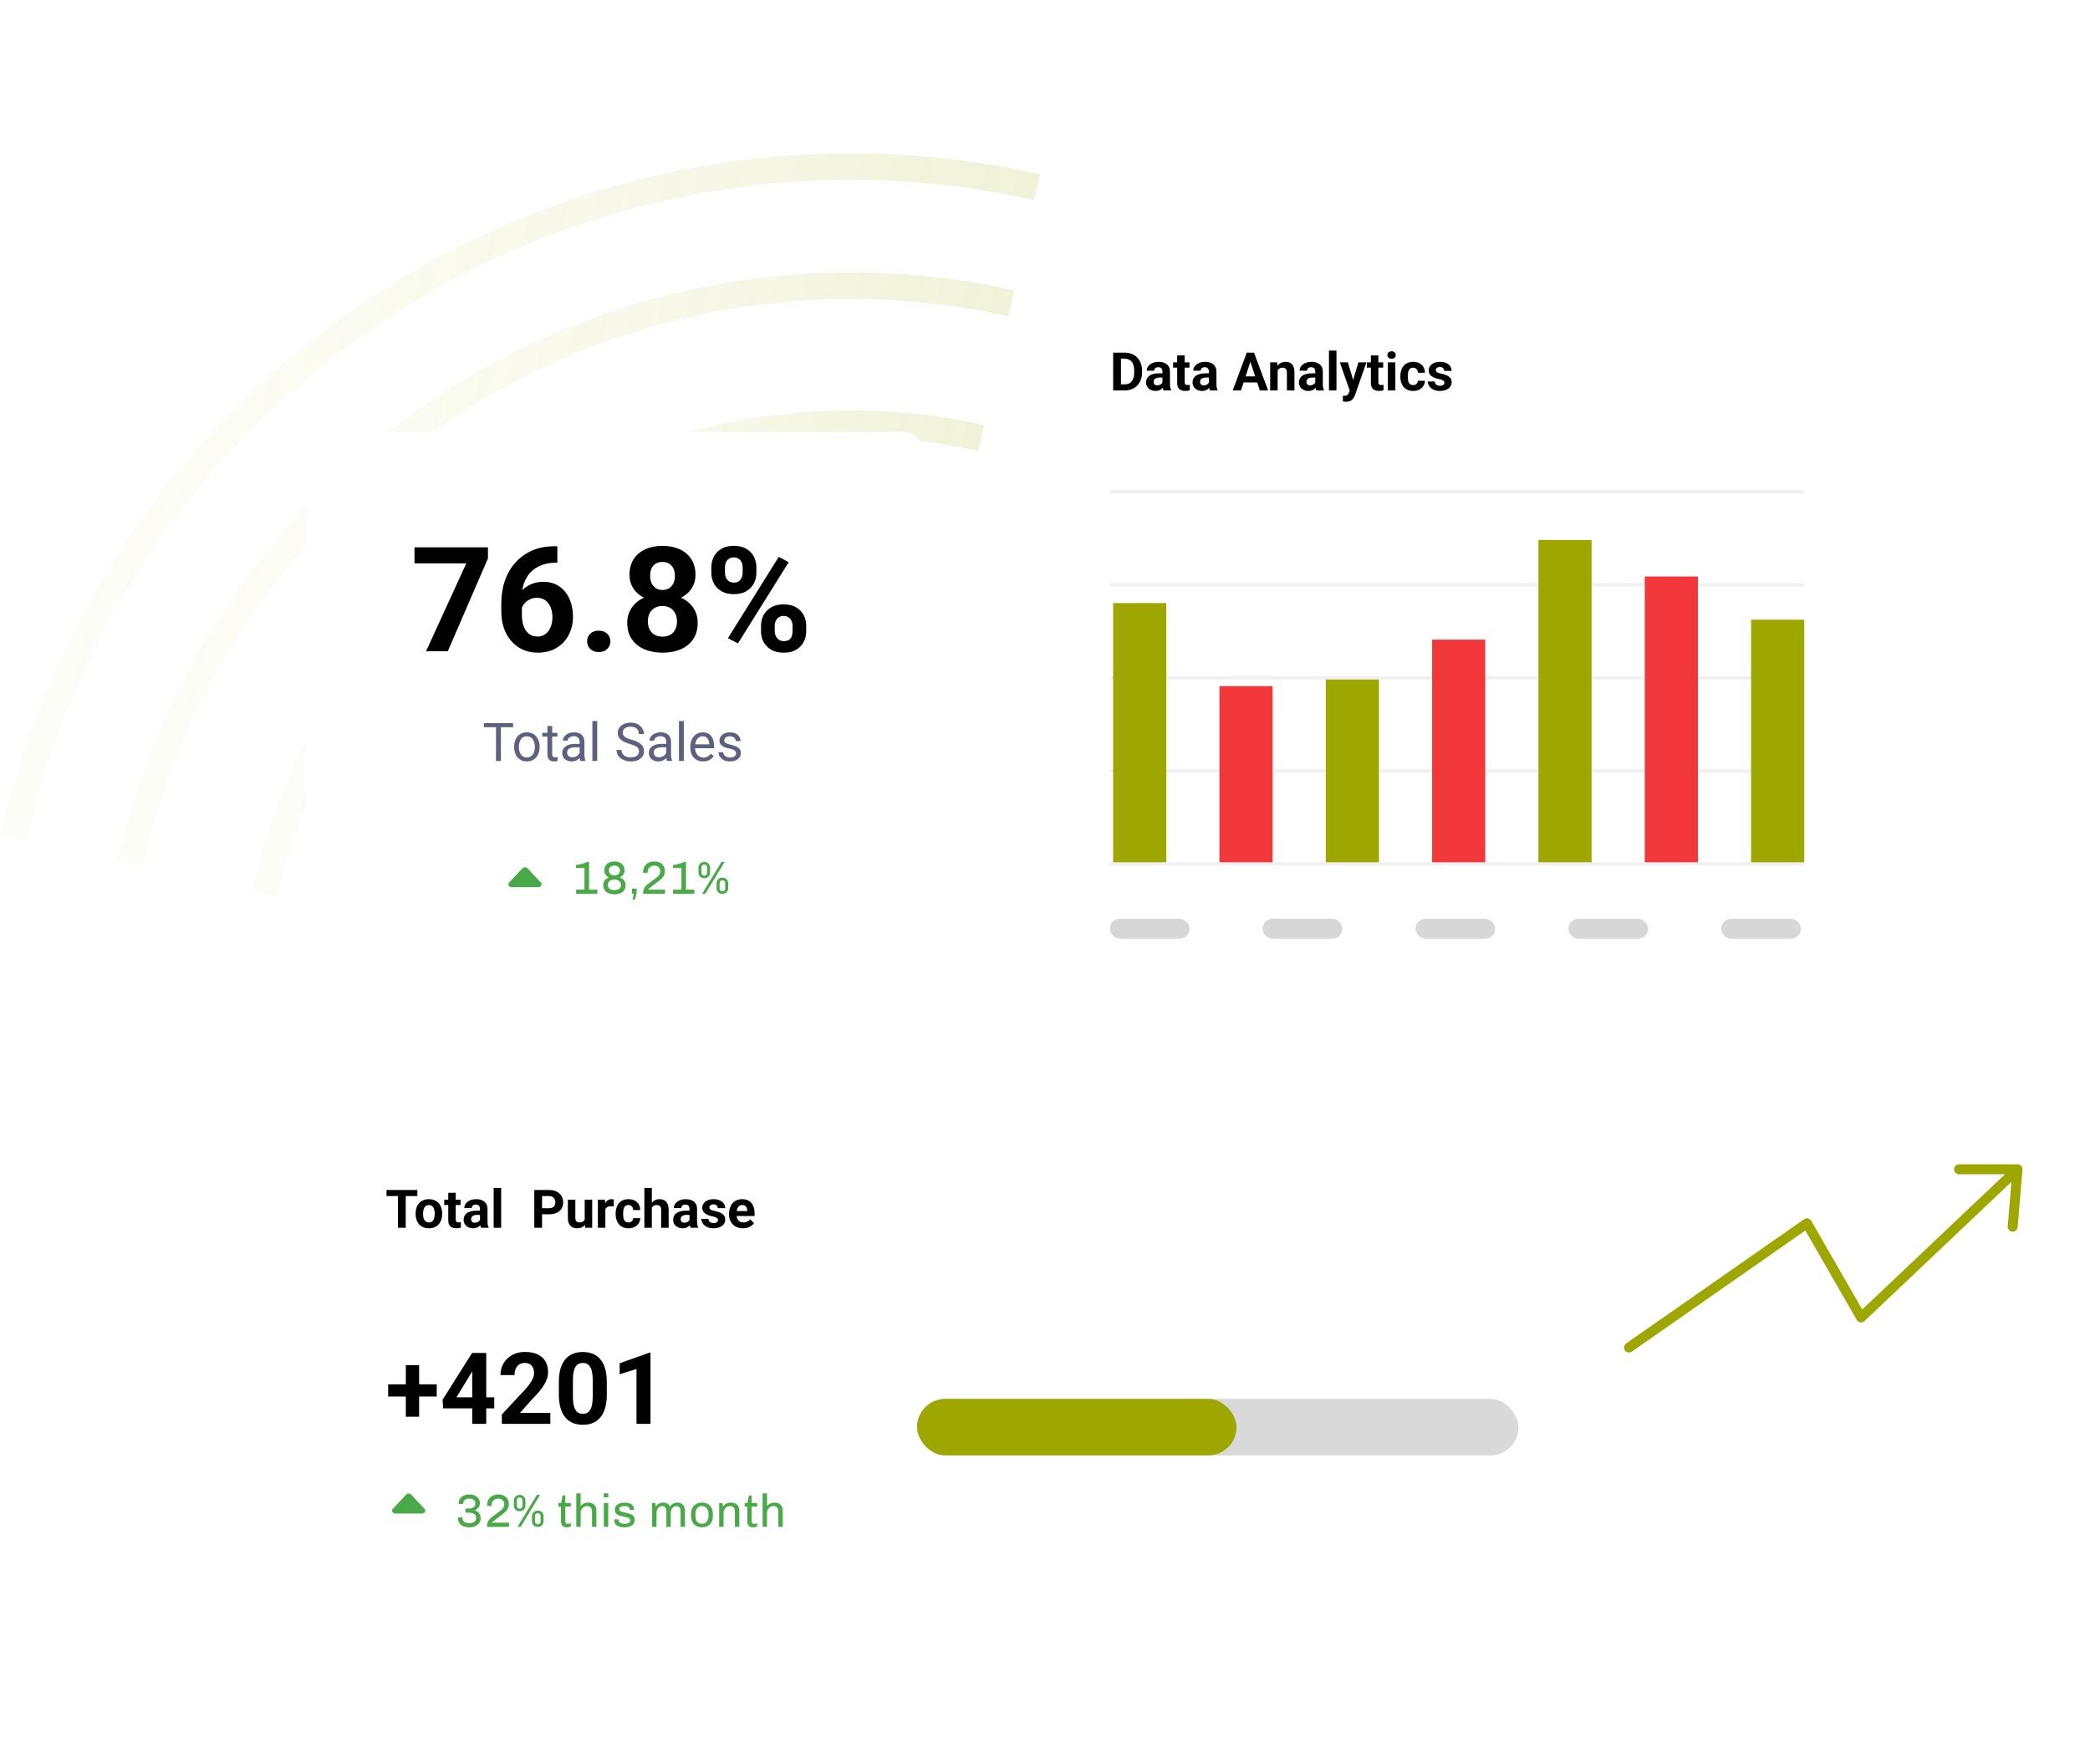<svg width="629" height="531" viewBox="0 0 629 531" fill="none" xmlns="http://www.w3.org/2000/svg">
<g filter="url(#filter0_d_2752_1144)">
<rect x="310" y="82.5" width="257" height="220" rx="6" fill="white"/>
</g>
<path d="M338.508 117.5H336.031L336.047 115.672H338.508C339.122 115.672 339.641 115.534 340.062 115.258C340.484 114.977 340.802 114.568 341.016 114.031C341.234 113.495 341.344 112.846 341.344 112.086V111.531C341.344 110.948 341.281 110.435 341.156 109.992C341.036 109.549 340.857 109.177 340.617 108.875C340.378 108.573 340.083 108.346 339.734 108.195C339.385 108.039 338.984 107.961 338.531 107.961H335.984V106.125H338.531C339.292 106.125 339.987 106.255 340.617 106.516C341.253 106.771 341.802 107.138 342.266 107.617C342.729 108.096 343.086 108.669 343.336 109.336C343.591 109.997 343.719 110.734 343.719 111.547V112.086C343.719 112.893 343.591 113.63 343.336 114.297C343.086 114.964 342.729 115.536 342.266 116.016C341.807 116.49 341.258 116.857 340.617 117.117C339.982 117.372 339.279 117.5 338.508 117.5ZM337.359 106.125V117.5H335.016V106.125H337.359ZM349.844 115.594V111.828C349.844 111.557 349.799 111.326 349.711 111.133C349.622 110.935 349.484 110.781 349.297 110.672C349.115 110.562 348.878 110.508 348.586 110.508C348.336 110.508 348.12 110.552 347.938 110.641C347.755 110.724 347.615 110.846 347.516 111.008C347.417 111.164 347.367 111.349 347.367 111.562H345.117C345.117 111.203 345.201 110.862 345.367 110.539C345.534 110.216 345.776 109.932 346.094 109.688C346.411 109.438 346.789 109.242 347.227 109.102C347.669 108.961 348.164 108.891 348.711 108.891C349.367 108.891 349.951 109 350.461 109.219C350.971 109.438 351.372 109.766 351.664 110.203C351.961 110.641 352.109 111.188 352.109 111.844V115.461C352.109 115.924 352.138 116.305 352.195 116.602C352.253 116.893 352.336 117.148 352.445 117.367V117.5H350.172C350.062 117.271 349.979 116.984 349.922 116.641C349.87 116.292 349.844 115.943 349.844 115.594ZM350.141 112.352L350.156 113.625H348.898C348.602 113.625 348.344 113.659 348.125 113.727C347.906 113.794 347.727 113.891 347.586 114.016C347.445 114.135 347.341 114.276 347.273 114.438C347.211 114.599 347.18 114.776 347.18 114.969C347.18 115.161 347.224 115.336 347.312 115.492C347.401 115.643 347.529 115.763 347.695 115.852C347.862 115.935 348.057 115.977 348.281 115.977C348.62 115.977 348.914 115.909 349.164 115.773C349.414 115.638 349.607 115.471 349.742 115.273C349.883 115.076 349.956 114.888 349.961 114.711L350.555 115.664C350.471 115.878 350.357 116.099 350.211 116.328C350.07 116.557 349.891 116.773 349.672 116.977C349.453 117.174 349.19 117.339 348.883 117.469C348.576 117.594 348.211 117.656 347.789 117.656C347.253 117.656 346.766 117.549 346.328 117.336C345.896 117.117 345.552 116.818 345.297 116.438C345.047 116.052 344.922 115.615 344.922 115.125C344.922 114.682 345.005 114.289 345.172 113.945C345.339 113.602 345.583 113.312 345.906 113.078C346.234 112.839 346.643 112.659 347.133 112.539C347.622 112.414 348.19 112.352 348.836 112.352H350.141ZM357.984 109.047V110.641H353.062V109.047H357.984ZM354.281 106.961H356.531V114.953C356.531 115.198 356.562 115.385 356.625 115.516C356.693 115.646 356.792 115.737 356.922 115.789C357.052 115.836 357.216 115.859 357.414 115.859C357.555 115.859 357.68 115.854 357.789 115.844C357.904 115.828 358 115.812 358.078 115.797L358.086 117.453C357.893 117.516 357.685 117.565 357.461 117.602C357.237 117.638 356.99 117.656 356.719 117.656C356.224 117.656 355.792 117.576 355.422 117.414C355.057 117.247 354.776 116.982 354.578 116.617C354.38 116.253 354.281 115.773 354.281 115.18V106.961ZM363.828 115.594V111.828C363.828 111.557 363.784 111.326 363.695 111.133C363.607 110.935 363.469 110.781 363.281 110.672C363.099 110.562 362.862 110.508 362.57 110.508C362.32 110.508 362.104 110.552 361.922 110.641C361.74 110.724 361.599 110.846 361.5 111.008C361.401 111.164 361.352 111.349 361.352 111.562H359.102C359.102 111.203 359.185 110.862 359.352 110.539C359.518 110.216 359.76 109.932 360.078 109.688C360.396 109.438 360.773 109.242 361.211 109.102C361.654 108.961 362.148 108.891 362.695 108.891C363.352 108.891 363.935 109 364.445 109.219C364.956 109.438 365.357 109.766 365.648 110.203C365.945 110.641 366.094 111.188 366.094 111.844V115.461C366.094 115.924 366.122 116.305 366.18 116.602C366.237 116.893 366.32 117.148 366.43 117.367V117.5H364.156C364.047 117.271 363.964 116.984 363.906 116.641C363.854 116.292 363.828 115.943 363.828 115.594ZM364.125 112.352L364.141 113.625H362.883C362.586 113.625 362.328 113.659 362.109 113.727C361.891 113.794 361.711 113.891 361.57 114.016C361.43 114.135 361.326 114.276 361.258 114.438C361.195 114.599 361.164 114.776 361.164 114.969C361.164 115.161 361.208 115.336 361.297 115.492C361.385 115.643 361.513 115.763 361.68 115.852C361.846 115.935 362.042 115.977 362.266 115.977C362.604 115.977 362.898 115.909 363.148 115.773C363.398 115.638 363.591 115.471 363.727 115.273C363.867 115.076 363.94 114.888 363.945 114.711L364.539 115.664C364.456 115.878 364.341 116.099 364.195 116.328C364.055 116.557 363.875 116.773 363.656 116.977C363.438 117.174 363.174 117.339 362.867 117.469C362.56 117.594 362.195 117.656 361.773 117.656C361.237 117.656 360.75 117.549 360.312 117.336C359.88 117.117 359.536 116.818 359.281 116.438C359.031 116.052 358.906 115.615 358.906 115.125C358.906 114.682 358.99 114.289 359.156 113.945C359.323 113.602 359.568 113.312 359.891 113.078C360.219 112.839 360.628 112.659 361.117 112.539C361.607 112.414 362.174 112.352 362.82 112.352H364.125ZM376.578 108.07L373.484 117.5H370.992L375.219 106.125H376.805L376.578 108.07ZM379.148 117.5L376.047 108.07L375.797 106.125H377.398L381.648 117.5H379.148ZM379.008 113.266V115.102H373V113.266H379.008ZM384.516 110.852V117.5H382.266V109.047H384.375L384.516 110.852ZM384.188 112.977H383.578C383.578 112.352 383.659 111.789 383.82 111.289C383.982 110.784 384.208 110.354 384.5 110C384.792 109.641 385.138 109.367 385.539 109.18C385.945 108.987 386.398 108.891 386.898 108.891C387.294 108.891 387.656 108.948 387.984 109.062C388.312 109.177 388.594 109.359 388.828 109.609C389.068 109.859 389.25 110.19 389.375 110.602C389.505 111.013 389.57 111.516 389.57 112.109V117.5H387.305V112.102C387.305 111.727 387.253 111.435 387.148 111.227C387.044 111.018 386.891 110.872 386.688 110.789C386.49 110.701 386.245 110.656 385.953 110.656C385.651 110.656 385.388 110.716 385.164 110.836C384.945 110.956 384.763 111.122 384.617 111.336C384.477 111.544 384.37 111.789 384.297 112.07C384.224 112.352 384.188 112.654 384.188 112.977ZM395.844 115.594V111.828C395.844 111.557 395.799 111.326 395.711 111.133C395.622 110.935 395.484 110.781 395.297 110.672C395.115 110.562 394.878 110.508 394.586 110.508C394.336 110.508 394.12 110.552 393.938 110.641C393.755 110.724 393.615 110.846 393.516 111.008C393.417 111.164 393.367 111.349 393.367 111.562H391.117C391.117 111.203 391.201 110.862 391.367 110.539C391.534 110.216 391.776 109.932 392.094 109.688C392.411 109.438 392.789 109.242 393.227 109.102C393.669 108.961 394.164 108.891 394.711 108.891C395.367 108.891 395.951 109 396.461 109.219C396.971 109.438 397.372 109.766 397.664 110.203C397.961 110.641 398.109 111.188 398.109 111.844V115.461C398.109 115.924 398.138 116.305 398.195 116.602C398.253 116.893 398.336 117.148 398.445 117.367V117.5H396.172C396.062 117.271 395.979 116.984 395.922 116.641C395.87 116.292 395.844 115.943 395.844 115.594ZM396.141 112.352L396.156 113.625H394.898C394.602 113.625 394.344 113.659 394.125 113.727C393.906 113.794 393.727 113.891 393.586 114.016C393.445 114.135 393.341 114.276 393.273 114.438C393.211 114.599 393.18 114.776 393.18 114.969C393.18 115.161 393.224 115.336 393.312 115.492C393.401 115.643 393.529 115.763 393.695 115.852C393.862 115.935 394.057 115.977 394.281 115.977C394.62 115.977 394.914 115.909 395.164 115.773C395.414 115.638 395.607 115.471 395.742 115.273C395.883 115.076 395.956 114.888 395.961 114.711L396.555 115.664C396.471 115.878 396.357 116.099 396.211 116.328C396.07 116.557 395.891 116.773 395.672 116.977C395.453 117.174 395.19 117.339 394.883 117.469C394.576 117.594 394.211 117.656 393.789 117.656C393.253 117.656 392.766 117.549 392.328 117.336C391.896 117.117 391.552 116.818 391.297 116.438C391.047 116.052 390.922 115.615 390.922 115.125C390.922 114.682 391.005 114.289 391.172 113.945C391.339 113.602 391.583 113.312 391.906 113.078C392.234 112.839 392.643 112.659 393.133 112.539C393.622 112.414 394.19 112.352 394.836 112.352H396.141ZM402.219 105.5V117.5H399.961V105.5H402.219ZM406.586 116.547L408.828 109.047H411.242L407.844 118.773C407.771 118.987 407.672 119.216 407.547 119.461C407.427 119.706 407.263 119.938 407.055 120.156C406.852 120.38 406.594 120.562 406.281 120.703C405.974 120.844 405.596 120.914 405.148 120.914C404.935 120.914 404.76 120.901 404.625 120.875C404.49 120.849 404.328 120.812 404.141 120.766V119.117C404.198 119.117 404.258 119.117 404.32 119.117C404.383 119.122 404.443 119.125 404.5 119.125C404.797 119.125 405.039 119.091 405.227 119.023C405.414 118.956 405.565 118.852 405.68 118.711C405.794 118.576 405.885 118.398 405.953 118.18L406.586 116.547ZM405.648 109.047L407.484 115.172L407.805 117.555L406.273 117.719L403.234 109.047H405.648ZM416.281 109.047V110.641H411.359V109.047H416.281ZM412.578 106.961H414.828V114.953C414.828 115.198 414.859 115.385 414.922 115.516C414.99 115.646 415.089 115.737 415.219 115.789C415.349 115.836 415.513 115.859 415.711 115.859C415.852 115.859 415.977 115.854 416.086 115.844C416.201 115.828 416.297 115.812 416.375 115.797L416.383 117.453C416.19 117.516 415.982 117.565 415.758 117.602C415.534 117.638 415.286 117.656 415.016 117.656C414.521 117.656 414.089 117.576 413.719 117.414C413.354 117.247 413.073 116.982 412.875 116.617C412.677 116.253 412.578 115.773 412.578 115.18V106.961ZM419.938 109.047V117.5H417.68V109.047H419.938ZM417.539 106.844C417.539 106.516 417.654 106.245 417.883 106.031C418.112 105.818 418.419 105.711 418.805 105.711C419.185 105.711 419.49 105.818 419.719 106.031C419.953 106.245 420.07 106.516 420.07 106.844C420.07 107.172 419.953 107.443 419.719 107.656C419.49 107.87 419.185 107.977 418.805 107.977C418.419 107.977 418.112 107.87 417.883 107.656C417.654 107.443 417.539 107.172 417.539 106.844ZM425.289 115.898C425.565 115.898 425.81 115.846 426.023 115.742C426.237 115.633 426.404 115.482 426.523 115.289C426.648 115.091 426.714 114.859 426.719 114.594H428.836C428.831 115.188 428.672 115.716 428.359 116.18C428.047 116.638 427.628 117 427.102 117.266C426.576 117.526 425.987 117.656 425.336 117.656C424.68 117.656 424.107 117.547 423.617 117.328C423.133 117.109 422.729 116.807 422.406 116.422C422.083 116.031 421.841 115.578 421.68 115.062C421.518 114.542 421.438 113.984 421.438 113.391V113.164C421.438 112.565 421.518 112.008 421.68 111.492C421.841 110.971 422.083 110.518 422.406 110.133C422.729 109.742 423.133 109.438 423.617 109.219C424.102 109 424.669 108.891 425.32 108.891C426.013 108.891 426.62 109.023 427.141 109.289C427.667 109.555 428.078 109.935 428.375 110.43C428.677 110.919 428.831 111.5 428.836 112.172H426.719C426.714 111.891 426.654 111.635 426.539 111.406C426.43 111.177 426.268 110.995 426.055 110.859C425.846 110.719 425.589 110.648 425.281 110.648C424.953 110.648 424.685 110.719 424.477 110.859C424.268 110.995 424.107 111.182 423.992 111.422C423.878 111.656 423.797 111.924 423.75 112.227C423.708 112.523 423.688 112.836 423.688 113.164V113.391C423.688 113.719 423.708 114.034 423.75 114.336C423.792 114.638 423.87 114.906 423.984 115.141C424.104 115.375 424.268 115.56 424.477 115.695C424.685 115.831 424.956 115.898 425.289 115.898ZM434.711 115.164C434.711 115.003 434.664 114.857 434.57 114.727C434.477 114.596 434.302 114.477 434.047 114.367C433.797 114.253 433.435 114.148 432.961 114.055C432.534 113.961 432.135 113.844 431.766 113.703C431.401 113.557 431.083 113.383 430.812 113.18C430.547 112.977 430.339 112.737 430.188 112.461C430.036 112.18 429.961 111.859 429.961 111.5C429.961 111.146 430.036 110.812 430.188 110.5C430.344 110.188 430.565 109.911 430.852 109.672C431.143 109.427 431.497 109.237 431.914 109.102C432.336 108.961 432.81 108.891 433.336 108.891C434.07 108.891 434.701 109.008 435.227 109.242C435.758 109.477 436.164 109.799 436.445 110.211C436.732 110.617 436.875 111.081 436.875 111.602H434.625C434.625 111.383 434.578 111.188 434.484 111.016C434.396 110.839 434.255 110.701 434.062 110.602C433.875 110.497 433.63 110.445 433.328 110.445C433.078 110.445 432.862 110.49 432.68 110.578C432.497 110.661 432.357 110.776 432.258 110.922C432.164 111.062 432.117 111.219 432.117 111.391C432.117 111.521 432.143 111.638 432.195 111.742C432.253 111.841 432.344 111.932 432.469 112.016C432.594 112.099 432.755 112.177 432.953 112.25C433.156 112.318 433.406 112.38 433.703 112.438C434.312 112.562 434.857 112.727 435.336 112.93C435.815 113.128 436.195 113.398 436.477 113.742C436.758 114.081 436.898 114.526 436.898 115.078C436.898 115.453 436.815 115.797 436.648 116.109C436.482 116.422 436.242 116.695 435.93 116.93C435.617 117.159 435.242 117.339 434.805 117.469C434.372 117.594 433.885 117.656 433.344 117.656C432.557 117.656 431.891 117.516 431.344 117.234C430.802 116.953 430.391 116.596 430.109 116.164C429.833 115.727 429.695 115.279 429.695 114.82H431.828C431.839 115.128 431.917 115.375 432.062 115.562C432.214 115.75 432.404 115.885 432.633 115.969C432.867 116.052 433.12 116.094 433.391 116.094C433.682 116.094 433.924 116.055 434.117 115.977C434.31 115.893 434.456 115.784 434.555 115.648C434.659 115.508 434.711 115.346 434.711 115.164Z" fill="black"/>
<rect x="334" y="276.5" width="24" height="6" rx="3" fill="#D7D7D7"/>
<rect x="380" y="276.5" width="24" height="6" rx="3" fill="#D7D7D7"/>
<rect x="426" y="276.5" width="24" height="6" rx="3" fill="#D7D7D7"/>
<rect x="472" y="276.5" width="24" height="6" rx="3" fill="#D7D7D7"/>
<rect x="518" y="276.5" width="24" height="6" rx="3" fill="#D7D7D7"/>
<line opacity="0.2" x1="334.5" y1="232" x2="542.5" y2="232" stroke="#B4B6C4" stroke-linecap="round"/>
<line opacity="0.2" x1="334.5" y1="204" x2="542.5" y2="204" stroke="#B4B6C4" stroke-linecap="round"/>
<line opacity="0.2" x1="334.5" y1="176" x2="542.5" y2="176" stroke="#B4B6C4" stroke-linecap="round"/>
<line opacity="0.2" x1="334.5" y1="148" x2="542.5" y2="148" stroke="#B4B6C4" stroke-linecap="round"/>
<line opacity="0.2" x1="334.5" y1="260" x2="542.5" y2="260" stroke="#B4B6C4" stroke-linecap="round"/>
<rect x="335" y="181.5" width="16" height="78" fill="#9EA700"/>
<rect x="463" y="162.5" width="16" height="97" fill="#9EA700"/>
<rect x="399" y="204.5" width="16" height="55" fill="#9EA700"/>
<rect x="527" y="186.5" width="16" height="73" fill="#9EA700"/>
<rect x="431" y="192.5" width="16" height="67" fill="#F2383A"/>
<rect x="367" y="206.5" width="16" height="53" fill="#F2383A"/>
<rect x="495" y="173.5" width="16" height="86" fill="#F2383A"/>
<g filter="url(#filter1_d_2752_1144)">
<rect x="92" y="334.5" width="388" height="150" rx="6" fill="white"/>
</g>
<path d="M123.782 449.823C123.38 449.392 122.62 449.392 122.218 449.823L118.226 454.086C117.694 454.654 118.162 455.5 119.008 455.5L126.992 455.5C127.838 455.5 128.306 454.654 127.774 454.086L123.782 449.823Z" fill="#49A847"/>
<path d="M141.312 449.756C141.919 449.756 142.46 449.868 142.936 450.092C143.412 450.316 143.781 450.629 144.042 451.03C144.303 451.422 144.434 451.865 144.434 452.36C144.434 452.892 144.299 453.331 144.028 453.676C143.767 454.012 143.393 454.292 142.908 454.516L142.922 454.558C143.454 454.726 143.874 455.011 144.182 455.412C144.499 455.804 144.658 456.308 144.658 456.924C144.658 457.447 144.513 457.913 144.224 458.324C143.935 458.735 143.533 459.057 143.02 459.29C142.507 459.523 141.937 459.64 141.312 459.64H141.144C140.127 459.64 139.315 459.388 138.708 458.884C138.111 458.371 137.812 457.671 137.812 456.784V456.672H139.184V456.826C139.184 457.339 139.357 457.731 139.702 458.002C140.047 458.263 140.542 458.394 141.186 458.394C141.849 458.394 142.362 458.263 142.726 458.002C143.099 457.731 143.286 457.325 143.286 456.784C143.286 455.757 142.567 455.244 141.13 455.244H140.08V453.984H141.158C141.727 453.984 142.185 453.853 142.53 453.592C142.885 453.331 143.062 452.957 143.062 452.472C143.062 451.996 142.889 451.632 142.544 451.38C142.208 451.128 141.755 451.002 141.186 451.002C140.654 451.002 140.225 451.133 139.898 451.394C139.571 451.655 139.408 452.019 139.408 452.486V452.612H138.036V452.36C138.036 451.847 138.171 451.394 138.442 451.002C138.722 450.601 139.1 450.293 139.576 450.078C140.061 449.863 140.598 449.756 141.186 449.756H141.312ZM150.037 449.756C150.709 449.756 151.279 449.891 151.745 450.162C152.212 450.433 152.562 450.783 152.795 451.212C153.029 451.641 153.145 452.094 153.145 452.57C153.145 453.242 153.01 453.793 152.739 454.222C152.469 454.651 152.035 455.095 151.437 455.552L148.763 457.596C148.549 457.745 148.381 457.881 148.259 458.002C148.147 458.114 148.091 458.198 148.091 458.254H153.187V459.5H146.593V459.164C146.593 458.688 146.705 458.235 146.929 457.806C147.163 457.367 147.485 456.994 147.895 456.686L150.681 454.586C151.073 454.269 151.353 453.956 151.521 453.648C151.689 453.34 151.773 452.999 151.773 452.626C151.773 452.346 151.703 452.085 151.563 451.842C151.423 451.59 151.218 451.389 150.947 451.24C150.677 451.081 150.35 451.002 149.967 451.002C149.575 451.002 149.225 451.086 148.917 451.254C148.619 451.422 148.385 451.646 148.217 451.926C148.049 452.206 147.965 452.514 147.965 452.85V453.046C147.965 453.121 147.97 453.177 147.979 453.214H146.607L146.593 453.074V452.962C146.593 452.421 146.715 451.907 146.957 451.422C147.2 450.927 147.578 450.526 148.091 450.218C148.605 449.91 149.253 449.756 150.037 449.756ZM162.529 449.896L156.705 459.5H155.725L161.577 449.896H162.529ZM156.439 449.91C156.933 449.91 157.339 450.073 157.657 450.4C157.974 450.717 158.133 451.119 158.133 451.604V453.102C158.133 453.587 157.969 453.993 157.643 454.32C157.325 454.637 156.924 454.796 156.439 454.796H156.341C155.855 454.796 155.449 454.637 155.123 454.32C154.805 453.993 154.647 453.587 154.647 453.102V451.604C154.647 451.119 154.805 450.717 155.123 450.4C155.44 450.073 155.846 449.91 156.341 449.91H156.439ZM156.397 450.68C156.135 450.68 155.925 450.759 155.767 450.918C155.617 451.067 155.543 451.263 155.543 451.506V453.2C155.543 453.443 155.617 453.643 155.767 453.802C155.925 453.951 156.135 454.026 156.397 454.026C156.658 454.026 156.863 453.951 157.013 453.802C157.162 453.643 157.237 453.443 157.237 453.2V451.506C157.237 451.263 157.162 451.067 157.013 450.918C156.863 450.759 156.658 450.68 156.397 450.68ZM161.899 454.628C162.384 454.628 162.785 454.791 163.103 455.118C163.429 455.435 163.593 455.837 163.593 456.322V457.82C163.593 458.305 163.434 458.711 163.117 459.038C162.799 459.355 162.393 459.514 161.899 459.514H161.801C161.306 459.514 160.9 459.355 160.583 459.038C160.265 458.711 160.107 458.305 160.107 457.82V456.322C160.107 455.837 160.265 455.435 160.583 455.118C160.909 454.791 161.315 454.628 161.801 454.628H161.899ZM161.857 455.398C161.595 455.398 161.385 455.477 161.227 455.636C161.077 455.785 161.003 455.981 161.003 456.224V457.918C161.003 458.161 161.077 458.361 161.227 458.52C161.385 458.669 161.595 458.744 161.857 458.744C162.118 458.744 162.323 458.669 162.473 458.52C162.622 458.361 162.697 458.161 162.697 457.918V456.224C162.697 455.981 162.622 455.785 162.473 455.636C162.323 455.477 162.118 455.398 161.857 455.398ZM170.136 452.346H171.802V453.396H170.136V457.666C170.136 458.002 170.201 458.245 170.332 458.394C170.462 458.543 170.663 458.618 170.934 458.618C171.176 458.618 171.466 458.548 171.802 458.408V459.388C171.466 459.556 171.032 459.64 170.5 459.64C169.949 459.64 169.529 459.477 169.24 459.15C168.96 458.823 168.82 458.305 168.82 457.596V453.396H168.036V452.346H168.862L169.31 450.064H170.136V452.346ZM174.751 453.242C175.339 452.551 176.077 452.206 176.963 452.206C177.747 452.206 178.363 452.416 178.811 452.836C179.259 453.256 179.483 453.872 179.483 454.684V459.5H178.167V454.922C178.167 453.811 177.663 453.256 176.655 453.256C176.319 453.256 176.007 453.345 175.717 453.522C175.428 453.699 175.195 453.942 175.017 454.25C174.84 454.549 174.751 454.88 174.751 455.244V459.5H173.435V449.42H174.751V453.242ZM183.078 449.42V450.638H181.706V449.42H183.078ZM183.05 452.346V459.5H181.734V452.346H183.05ZM188.101 452.206C188.633 452.206 189.104 452.29 189.515 452.458C189.935 452.626 190.257 452.859 190.481 453.158C190.714 453.457 190.831 453.788 190.831 454.152L190.817 454.404H189.515V454.278C189.515 453.597 188.988 453.256 187.933 453.256C186.888 453.256 186.365 453.569 186.365 454.194C186.365 454.483 186.514 454.698 186.813 454.838C187.112 454.969 187.569 455.095 188.185 455.216C188.773 455.337 189.254 455.463 189.627 455.594C190.01 455.725 190.332 455.93 190.593 456.21C190.864 456.49 190.999 456.868 190.999 457.344C190.999 458.109 190.738 458.683 190.215 459.066C189.692 459.449 188.941 459.64 187.961 459.64H187.751C187.163 459.64 186.65 459.551 186.211 459.374C185.772 459.187 185.432 458.94 185.189 458.632C184.956 458.315 184.844 457.96 184.853 457.568V457.26H186.155V457.4C186.155 458.193 186.822 458.59 188.157 458.59C188.549 458.59 188.899 458.501 189.207 458.324C189.524 458.147 189.683 457.904 189.683 457.596C189.683 457.335 189.594 457.129 189.417 456.98C189.249 456.831 189.039 456.719 188.787 456.644C188.535 456.569 188.185 456.495 187.737 456.42C187.158 456.308 186.692 456.196 186.337 456.084C185.982 455.963 185.679 455.762 185.427 455.482C185.175 455.202 185.049 454.819 185.049 454.334C185.049 453.671 185.31 453.153 185.833 452.78C186.356 452.397 187.07 452.206 187.975 452.206H188.101ZM203.813 452.206C204.551 452.206 205.125 452.421 205.535 452.85C205.946 453.279 206.151 453.891 206.151 454.684V459.5H204.835V454.922C204.835 453.811 204.406 453.256 203.547 453.256C203.249 453.256 202.969 453.345 202.707 453.522C202.455 453.699 202.25 453.942 202.091 454.25C201.942 454.549 201.867 454.88 201.867 455.244V459.5H200.551V454.922C200.551 453.811 200.122 453.256 199.263 453.256C198.965 453.256 198.685 453.345 198.423 453.522C198.171 453.699 197.966 453.942 197.807 454.25C197.658 454.549 197.583 454.88 197.583 455.244V459.5H196.267V452.346H197.219L197.401 453.396C197.943 452.603 198.694 452.206 199.655 452.206C200.598 452.206 201.251 452.603 201.615 453.396C201.933 452.948 202.273 452.64 202.637 452.472C203.001 452.295 203.393 452.206 203.813 452.206ZM211.264 452.206C212.263 452.206 213.061 452.514 213.658 453.13C214.255 453.746 214.554 454.591 214.554 455.664V456.182C214.554 457.255 214.26 458.1 213.672 458.716C213.084 459.332 212.281 459.64 211.264 459.64C210.247 459.64 209.444 459.332 208.856 458.716C208.268 458.1 207.974 457.255 207.974 456.182V455.664C207.974 454.591 208.273 453.746 208.87 453.13C209.467 452.514 210.265 452.206 211.264 452.206ZM211.264 453.256C210.639 453.256 210.153 453.471 209.808 453.9C209.463 454.329 209.29 454.959 209.29 455.79V456.056C209.29 456.868 209.458 457.493 209.794 457.932C210.139 458.371 210.629 458.59 211.264 458.59C211.88 458.59 212.361 458.375 212.706 457.946C213.061 457.507 213.238 456.877 213.238 456.056V455.79C213.238 454.978 213.065 454.353 212.72 453.914C212.384 453.475 211.899 453.256 211.264 453.256ZM219.975 452.206C220.759 452.206 221.375 452.416 221.823 452.836C222.271 453.256 222.495 453.872 222.495 454.684V459.5H221.179V454.922C221.179 453.811 220.675 453.256 219.667 453.256C219.331 453.256 219.018 453.345 218.729 453.522C218.44 453.699 218.206 453.942 218.029 454.25C217.852 454.549 217.763 454.88 217.763 455.244V459.5H216.447V452.346H217.399L217.581 453.396C218.178 452.603 218.976 452.206 219.975 452.206ZM226.218 452.346H227.884V453.396H226.218V457.666C226.218 458.002 226.283 458.245 226.414 458.394C226.544 458.543 226.745 458.618 227.016 458.618C227.258 458.618 227.548 458.548 227.884 458.408V459.388C227.548 459.556 227.114 459.64 226.582 459.64C226.031 459.64 225.611 459.477 225.322 459.15C225.042 458.823 224.902 458.305 224.902 457.596V453.396H224.118V452.346H224.944L225.392 450.064H226.218V452.346ZM230.833 453.242C231.421 452.551 232.159 452.206 233.045 452.206C233.829 452.206 234.445 452.416 234.893 452.836C235.341 453.256 235.565 453.872 235.565 454.684V459.5H234.249V454.922C234.249 453.811 233.745 453.256 232.737 453.256C232.401 453.256 232.089 453.345 231.799 453.522C231.51 453.699 231.277 453.942 231.099 454.25C230.922 454.549 230.833 454.88 230.833 455.244V459.5H229.517V449.42H230.833V453.242Z" fill="#49A847"/>
<path d="M122.102 358.125V369.5H119.766V358.125H122.102ZM125.602 358.125V359.961H116.32V358.125H125.602ZM125.078 365.359V365.195C125.078 364.576 125.167 364.005 125.344 363.484C125.521 362.958 125.779 362.503 126.117 362.117C126.456 361.732 126.872 361.432 127.367 361.219C127.862 361 128.43 360.891 129.07 360.891C129.711 360.891 130.281 361 130.781 361.219C131.281 361.432 131.701 361.732 132.039 362.117C132.383 362.503 132.643 362.958 132.82 363.484C132.997 364.005 133.086 364.576 133.086 365.195V365.359C133.086 365.974 132.997 366.544 132.82 367.07C132.643 367.591 132.383 368.047 132.039 368.438C131.701 368.823 131.284 369.122 130.789 369.336C130.294 369.549 129.727 369.656 129.086 369.656C128.445 369.656 127.875 369.549 127.375 369.336C126.88 369.122 126.461 368.823 126.117 368.438C125.779 368.047 125.521 367.591 125.344 367.07C125.167 366.544 125.078 365.974 125.078 365.359ZM127.328 365.195V365.359C127.328 365.714 127.359 366.044 127.422 366.352C127.484 366.659 127.583 366.93 127.719 367.164C127.859 367.393 128.042 367.573 128.266 367.703C128.49 367.833 128.763 367.898 129.086 367.898C129.398 367.898 129.667 367.833 129.891 367.703C130.115 367.573 130.294 367.393 130.43 367.164C130.565 366.93 130.664 366.659 130.727 366.352C130.794 366.044 130.828 365.714 130.828 365.359V365.195C130.828 364.852 130.794 364.529 130.727 364.227C130.664 363.919 130.562 363.648 130.422 363.414C130.286 363.174 130.107 362.987 129.883 362.852C129.659 362.716 129.388 362.648 129.07 362.648C128.753 362.648 128.482 362.716 128.258 362.852C128.039 362.987 127.859 363.174 127.719 363.414C127.583 363.648 127.484 363.919 127.422 364.227C127.359 364.529 127.328 364.852 127.328 365.195ZM138.609 361.047V362.641H133.688V361.047H138.609ZM134.906 358.961H137.156V366.953C137.156 367.198 137.188 367.385 137.25 367.516C137.318 367.646 137.417 367.737 137.547 367.789C137.677 367.836 137.841 367.859 138.039 367.859C138.18 367.859 138.305 367.854 138.414 367.844C138.529 367.828 138.625 367.812 138.703 367.797L138.711 369.453C138.518 369.516 138.31 369.565 138.086 369.602C137.862 369.638 137.615 369.656 137.344 369.656C136.849 369.656 136.417 369.576 136.047 369.414C135.682 369.247 135.401 368.982 135.203 368.617C135.005 368.253 134.906 367.773 134.906 367.18V358.961ZM144.453 367.594V363.828C144.453 363.557 144.409 363.326 144.32 363.133C144.232 362.935 144.094 362.781 143.906 362.672C143.724 362.562 143.487 362.508 143.195 362.508C142.945 362.508 142.729 362.552 142.547 362.641C142.365 362.724 142.224 362.846 142.125 363.008C142.026 363.164 141.977 363.349 141.977 363.562H139.727C139.727 363.203 139.81 362.862 139.977 362.539C140.143 362.216 140.385 361.932 140.703 361.688C141.021 361.438 141.398 361.242 141.836 361.102C142.279 360.961 142.773 360.891 143.32 360.891C143.977 360.891 144.56 361 145.07 361.219C145.581 361.438 145.982 361.766 146.273 362.203C146.57 362.641 146.719 363.188 146.719 363.844V367.461C146.719 367.924 146.747 368.305 146.805 368.602C146.862 368.893 146.945 369.148 147.055 369.367V369.5H144.781C144.672 369.271 144.589 368.984 144.531 368.641C144.479 368.292 144.453 367.943 144.453 367.594ZM144.75 364.352L144.766 365.625H143.508C143.211 365.625 142.953 365.659 142.734 365.727C142.516 365.794 142.336 365.891 142.195 366.016C142.055 366.135 141.951 366.276 141.883 366.438C141.82 366.599 141.789 366.776 141.789 366.969C141.789 367.161 141.833 367.336 141.922 367.492C142.01 367.643 142.138 367.763 142.305 367.852C142.471 367.935 142.667 367.977 142.891 367.977C143.229 367.977 143.523 367.909 143.773 367.773C144.023 367.638 144.216 367.471 144.352 367.273C144.492 367.076 144.565 366.888 144.57 366.711L145.164 367.664C145.081 367.878 144.966 368.099 144.82 368.328C144.68 368.557 144.5 368.773 144.281 368.977C144.062 369.174 143.799 369.339 143.492 369.469C143.185 369.594 142.82 369.656 142.398 369.656C141.862 369.656 141.375 369.549 140.938 369.336C140.505 369.117 140.161 368.818 139.906 368.438C139.656 368.052 139.531 367.615 139.531 367.125C139.531 366.682 139.615 366.289 139.781 365.945C139.948 365.602 140.193 365.312 140.516 365.078C140.844 364.839 141.253 364.659 141.742 364.539C142.232 364.414 142.799 364.352 143.445 364.352H144.75ZM150.828 357.5V369.5H148.57V357.5H150.828ZM165.227 365.445H162.328V363.617H165.227C165.674 363.617 166.039 363.544 166.32 363.398C166.602 363.247 166.807 363.039 166.938 362.773C167.068 362.508 167.133 362.208 167.133 361.875C167.133 361.536 167.068 361.221 166.938 360.93C166.807 360.638 166.602 360.404 166.32 360.227C166.039 360.049 165.674 359.961 165.227 359.961H163.141V369.5H160.797V358.125H165.227C166.117 358.125 166.88 358.286 167.516 358.609C168.156 358.927 168.646 359.367 168.984 359.93C169.323 360.492 169.492 361.135 169.492 361.859C169.492 362.594 169.323 363.229 168.984 363.766C168.646 364.302 168.156 364.716 167.516 365.008C166.88 365.299 166.117 365.445 165.227 365.445ZM175.969 367.477V361.047H178.219V369.5H176.102L175.969 367.477ZM176.219 365.742L176.883 365.727C176.883 366.289 176.818 366.812 176.688 367.297C176.557 367.776 176.362 368.193 176.102 368.547C175.841 368.896 175.513 369.169 175.117 369.367C174.721 369.56 174.255 369.656 173.719 369.656C173.307 369.656 172.927 369.599 172.578 369.484C172.234 369.365 171.938 369.18 171.688 368.93C171.443 368.674 171.25 368.349 171.109 367.953C170.974 367.552 170.906 367.07 170.906 366.508V361.047H173.156V366.523C173.156 366.773 173.185 366.984 173.242 367.156C173.305 367.328 173.391 367.469 173.5 367.578C173.609 367.688 173.737 367.766 173.883 367.812C174.034 367.859 174.201 367.883 174.383 367.883C174.846 367.883 175.211 367.789 175.477 367.602C175.747 367.414 175.938 367.159 176.047 366.836C176.161 366.508 176.219 366.143 176.219 365.742ZM182.188 362.891V369.5H179.938V361.047H182.055L182.188 362.891ZM184.734 360.992L184.695 363.078C184.586 363.062 184.453 363.049 184.297 363.039C184.146 363.023 184.008 363.016 183.883 363.016C183.565 363.016 183.289 363.057 183.055 363.141C182.826 363.219 182.633 363.336 182.477 363.492C182.326 363.648 182.211 363.839 182.133 364.062C182.06 364.286 182.018 364.542 182.008 364.828L181.555 364.688C181.555 364.141 181.609 363.638 181.719 363.18C181.828 362.716 181.987 362.312 182.195 361.969C182.409 361.625 182.669 361.359 182.977 361.172C183.284 360.984 183.635 360.891 184.031 360.891C184.156 360.891 184.284 360.901 184.414 360.922C184.544 360.938 184.651 360.961 184.734 360.992ZM189.133 367.898C189.409 367.898 189.654 367.846 189.867 367.742C190.081 367.633 190.247 367.482 190.367 367.289C190.492 367.091 190.557 366.859 190.562 366.594H192.68C192.674 367.188 192.516 367.716 192.203 368.18C191.891 368.638 191.471 369 190.945 369.266C190.419 369.526 189.831 369.656 189.18 369.656C188.523 369.656 187.951 369.547 187.461 369.328C186.977 369.109 186.573 368.807 186.25 368.422C185.927 368.031 185.685 367.578 185.523 367.062C185.362 366.542 185.281 365.984 185.281 365.391V365.164C185.281 364.565 185.362 364.008 185.523 363.492C185.685 362.971 185.927 362.518 186.25 362.133C186.573 361.742 186.977 361.438 187.461 361.219C187.945 361 188.513 360.891 189.164 360.891C189.857 360.891 190.464 361.023 190.984 361.289C191.51 361.555 191.922 361.935 192.219 362.43C192.521 362.919 192.674 363.5 192.68 364.172H190.562C190.557 363.891 190.497 363.635 190.383 363.406C190.273 363.177 190.112 362.995 189.898 362.859C189.69 362.719 189.432 362.648 189.125 362.648C188.797 362.648 188.529 362.719 188.32 362.859C188.112 362.995 187.951 363.182 187.836 363.422C187.721 363.656 187.641 363.924 187.594 364.227C187.552 364.523 187.531 364.836 187.531 365.164V365.391C187.531 365.719 187.552 366.034 187.594 366.336C187.635 366.638 187.714 366.906 187.828 367.141C187.948 367.375 188.112 367.56 188.32 367.695C188.529 367.831 188.799 367.898 189.133 367.898ZM196.18 357.5V369.5H193.93V357.5H196.18ZM195.859 364.977H195.242C195.247 364.388 195.326 363.846 195.477 363.352C195.628 362.852 195.844 362.419 196.125 362.055C196.406 361.685 196.742 361.398 197.133 361.195C197.529 360.992 197.966 360.891 198.445 360.891C198.862 360.891 199.24 360.951 199.578 361.07C199.922 361.185 200.216 361.372 200.461 361.633C200.711 361.888 200.904 362.224 201.039 362.641C201.174 363.057 201.242 363.562 201.242 364.156V369.5H198.977V364.141C198.977 363.766 198.922 363.471 198.812 363.258C198.708 363.039 198.555 362.885 198.352 362.797C198.154 362.703 197.909 362.656 197.617 362.656C197.294 362.656 197.018 362.716 196.789 362.836C196.565 362.956 196.385 363.122 196.25 363.336C196.115 363.544 196.016 363.789 195.953 364.07C195.891 364.352 195.859 364.654 195.859 364.977ZM207.516 367.594V363.828C207.516 363.557 207.471 363.326 207.383 363.133C207.294 362.935 207.156 362.781 206.969 362.672C206.786 362.562 206.549 362.508 206.258 362.508C206.008 362.508 205.792 362.552 205.609 362.641C205.427 362.724 205.286 362.846 205.188 363.008C205.089 363.164 205.039 363.349 205.039 363.562H202.789C202.789 363.203 202.872 362.862 203.039 362.539C203.206 362.216 203.448 361.932 203.766 361.688C204.083 361.438 204.461 361.242 204.898 361.102C205.341 360.961 205.836 360.891 206.383 360.891C207.039 360.891 207.622 361 208.133 361.219C208.643 361.438 209.044 361.766 209.336 362.203C209.633 362.641 209.781 363.188 209.781 363.844V367.461C209.781 367.924 209.81 368.305 209.867 368.602C209.924 368.893 210.008 369.148 210.117 369.367V369.5H207.844C207.734 369.271 207.651 368.984 207.594 368.641C207.542 368.292 207.516 367.943 207.516 367.594ZM207.812 364.352L207.828 365.625H206.57C206.273 365.625 206.016 365.659 205.797 365.727C205.578 365.794 205.398 365.891 205.258 366.016C205.117 366.135 205.013 366.276 204.945 366.438C204.883 366.599 204.852 366.776 204.852 366.969C204.852 367.161 204.896 367.336 204.984 367.492C205.073 367.643 205.201 367.763 205.367 367.852C205.534 367.935 205.729 367.977 205.953 367.977C206.292 367.977 206.586 367.909 206.836 367.773C207.086 367.638 207.279 367.471 207.414 367.273C207.555 367.076 207.628 366.888 207.633 366.711L208.227 367.664C208.143 367.878 208.029 368.099 207.883 368.328C207.742 368.557 207.562 368.773 207.344 368.977C207.125 369.174 206.862 369.339 206.555 369.469C206.247 369.594 205.883 369.656 205.461 369.656C204.924 369.656 204.438 369.549 204 369.336C203.568 369.117 203.224 368.818 202.969 368.438C202.719 368.052 202.594 367.615 202.594 367.125C202.594 366.682 202.677 366.289 202.844 365.945C203.01 365.602 203.255 365.312 203.578 365.078C203.906 364.839 204.315 364.659 204.805 364.539C205.294 364.414 205.862 364.352 206.508 364.352H207.812ZM216.086 367.164C216.086 367.003 216.039 366.857 215.945 366.727C215.852 366.596 215.677 366.477 215.422 366.367C215.172 366.253 214.81 366.148 214.336 366.055C213.909 365.961 213.51 365.844 213.141 365.703C212.776 365.557 212.458 365.383 212.188 365.18C211.922 364.977 211.714 364.737 211.562 364.461C211.411 364.18 211.336 363.859 211.336 363.5C211.336 363.146 211.411 362.812 211.562 362.5C211.719 362.188 211.94 361.911 212.227 361.672C212.518 361.427 212.872 361.237 213.289 361.102C213.711 360.961 214.185 360.891 214.711 360.891C215.445 360.891 216.076 361.008 216.602 361.242C217.133 361.477 217.539 361.799 217.82 362.211C218.107 362.617 218.25 363.081 218.25 363.602H216C216 363.383 215.953 363.188 215.859 363.016C215.771 362.839 215.63 362.701 215.438 362.602C215.25 362.497 215.005 362.445 214.703 362.445C214.453 362.445 214.237 362.49 214.055 362.578C213.872 362.661 213.732 362.776 213.633 362.922C213.539 363.062 213.492 363.219 213.492 363.391C213.492 363.521 213.518 363.638 213.57 363.742C213.628 363.841 213.719 363.932 213.844 364.016C213.969 364.099 214.13 364.177 214.328 364.25C214.531 364.318 214.781 364.38 215.078 364.438C215.688 364.562 216.232 364.727 216.711 364.93C217.19 365.128 217.57 365.398 217.852 365.742C218.133 366.081 218.273 366.526 218.273 367.078C218.273 367.453 218.19 367.797 218.023 368.109C217.857 368.422 217.617 368.695 217.305 368.93C216.992 369.159 216.617 369.339 216.18 369.469C215.747 369.594 215.26 369.656 214.719 369.656C213.932 369.656 213.266 369.516 212.719 369.234C212.177 368.953 211.766 368.596 211.484 368.164C211.208 367.727 211.07 367.279 211.07 366.82H213.203C213.214 367.128 213.292 367.375 213.438 367.562C213.589 367.75 213.779 367.885 214.008 367.969C214.242 368.052 214.495 368.094 214.766 368.094C215.057 368.094 215.299 368.055 215.492 367.977C215.685 367.893 215.831 367.784 215.93 367.648C216.034 367.508 216.086 367.346 216.086 367.164ZM223.625 369.656C222.969 369.656 222.38 369.552 221.859 369.344C221.339 369.13 220.896 368.836 220.531 368.461C220.172 368.086 219.896 367.651 219.703 367.156C219.51 366.656 219.414 366.125 219.414 365.562V365.25C219.414 364.609 219.505 364.023 219.688 363.492C219.87 362.961 220.13 362.5 220.469 362.109C220.812 361.719 221.229 361.419 221.719 361.211C222.208 360.997 222.76 360.891 223.375 360.891C223.974 360.891 224.505 360.99 224.969 361.188C225.432 361.385 225.82 361.667 226.133 362.031C226.451 362.396 226.69 362.833 226.852 363.344C227.013 363.849 227.094 364.411 227.094 365.031V365.969H220.375V364.469H224.883V364.297C224.883 363.984 224.826 363.706 224.711 363.461C224.602 363.211 224.435 363.013 224.211 362.867C223.987 362.721 223.701 362.648 223.352 362.648C223.055 362.648 222.799 362.714 222.586 362.844C222.372 362.974 222.198 363.156 222.062 363.391C221.932 363.625 221.833 363.901 221.766 364.219C221.703 364.531 221.672 364.875 221.672 365.25V365.562C221.672 365.901 221.719 366.214 221.812 366.5C221.911 366.786 222.049 367.034 222.227 367.242C222.409 367.451 222.628 367.612 222.883 367.727C223.143 367.841 223.438 367.898 223.766 367.898C224.172 367.898 224.549 367.82 224.898 367.664C225.253 367.503 225.557 367.26 225.812 366.938L226.906 368.125C226.729 368.38 226.487 368.625 226.18 368.859C225.878 369.094 225.513 369.286 225.086 369.438C224.659 369.583 224.172 369.656 223.625 369.656Z" fill="black"/>
<path d="M131.439 416.62V420.297H116.82V416.62H131.439ZM126.137 410.834V426.361H122.138V410.834H126.137ZM148.754 420.531V423.842H133.388L133.183 421.278L142.074 407.172H145.429L141.796 413.251L137.372 420.531H148.754ZM146.337 407.172V428.5H142.118V407.172H146.337ZM165.629 425.204V428.5H151.039V425.688L157.938 418.29C158.632 417.519 159.179 416.84 159.579 416.254C159.979 415.658 160.268 415.126 160.443 414.657C160.629 414.179 160.722 413.725 160.722 413.295C160.722 412.65 160.614 412.099 160.399 411.64C160.185 411.171 159.867 410.81 159.447 410.556C159.037 410.302 158.529 410.175 157.924 410.175C157.279 410.175 156.723 410.331 156.254 410.644C155.795 410.956 155.443 411.391 155.199 411.947C154.965 412.504 154.848 413.134 154.848 413.837H150.614C150.614 412.567 150.917 411.405 151.522 410.351C152.128 409.286 152.982 408.441 154.086 407.816C155.189 407.182 156.498 406.864 158.012 406.864C159.506 406.864 160.766 407.108 161.791 407.597C162.826 408.075 163.607 408.769 164.135 409.677C164.672 410.575 164.94 411.649 164.94 412.899C164.94 413.603 164.828 414.291 164.604 414.965C164.379 415.629 164.057 416.293 163.637 416.957C163.227 417.611 162.729 418.275 162.143 418.949C161.557 419.623 160.907 420.321 160.194 421.044L156.488 425.204H165.629ZM182.621 415.961V419.652C182.621 421.254 182.45 422.636 182.108 423.798C181.767 424.95 181.273 425.897 180.629 426.64C179.994 427.372 179.237 427.914 178.358 428.266C177.479 428.617 176.503 428.793 175.429 428.793C174.569 428.793 173.769 428.686 173.026 428.471C172.284 428.246 171.615 427.899 171.02 427.431C170.434 426.962 169.926 426.371 169.496 425.658C169.076 424.936 168.754 424.076 168.529 423.08C168.305 422.084 168.192 420.941 168.192 419.652V415.961C168.192 414.359 168.363 412.987 168.705 411.845C169.057 410.692 169.55 409.75 170.185 409.018C170.829 408.285 171.591 407.748 172.47 407.406C173.349 407.055 174.325 406.879 175.399 406.879C176.259 406.879 177.055 406.991 177.787 407.216C178.529 407.431 179.198 407.768 179.794 408.227C180.39 408.686 180.897 409.276 181.317 409.999C181.737 410.712 182.06 411.566 182.284 412.562C182.509 413.549 182.621 414.682 182.621 415.961ZM178.388 420.209V415.39C178.388 414.618 178.344 413.944 178.256 413.368C178.178 412.792 178.056 412.304 177.89 411.903C177.724 411.493 177.519 411.161 177.274 410.907C177.03 410.653 176.752 410.468 176.439 410.351C176.127 410.233 175.78 410.175 175.399 410.175C174.921 410.175 174.496 410.268 174.125 410.453C173.764 410.639 173.456 410.937 173.202 411.347C172.948 411.747 172.753 412.284 172.616 412.958C172.489 413.622 172.426 414.433 172.426 415.39V420.209C172.426 420.98 172.465 421.659 172.543 422.245C172.631 422.831 172.758 423.334 172.924 423.754C173.1 424.164 173.305 424.501 173.539 424.765C173.783 425.019 174.062 425.204 174.374 425.321C174.696 425.438 175.048 425.497 175.429 425.497C175.897 425.497 176.312 425.404 176.674 425.219C177.045 425.023 177.357 424.721 177.611 424.311C177.875 423.891 178.07 423.344 178.197 422.67C178.324 421.996 178.388 421.176 178.388 420.209ZM195.775 407.128V428.5H191.557V411.991L186.488 413.603V410.277L195.321 407.128H195.775Z" fill="black"/>
<rect x="276" y="421" width="181" height="17" rx="8.5" fill="#D9D9D9"/>
<rect x="276" y="421" width="96.133" height="17" rx="8.5" fill="#9EA700"/>
<g filter="url(#filter2_d_2752_1144)">
<g filter="url(#filter3_d_2752_1144)">
<rect x="512.912" y="334.483" width="76" height="76" rx="6" fill="white"/>
</g>
<path d="M607.18 345.889L560.1 390.485L543.814 362.162L490.256 399.536M607.18 345.889L589.592 345.895M607.18 345.889L605.733 363.179" stroke="#9EA700" stroke-width="3" stroke-linecap="round" stroke-linejoin="round"/>
</g>
<path d="M312.128 56.327C279.059 48.956 244.863 48.171 211.491 54.017C178.119 59.862 146.225 72.224 117.631 90.396C89.037 108.568 64.302 132.195 44.84 159.926C25.377 187.658 11.567 218.952 4.199 252.021" stroke="url(#paint0_linear_2752_1144)" stroke-opacity="0.15" stroke-width="8" stroke-miterlimit="10"/>
<path d="M304.335 91.285C275.867 84.939 246.427 84.264 217.698 89.296C188.968 94.329 161.511 104.971 136.895 120.615C112.278 136.26 90.984 156.6 74.229 180.474C57.474 204.349 45.586 231.29 39.243 259.759" stroke="url(#paint1_linear_2752_1144)" stroke-opacity="0.15" stroke-width="8" stroke-miterlimit="10"/>
<path d="M295.302 131.813C272.146 126.651 248.201 126.101 224.833 130.195C201.465 134.288 179.132 142.945 159.11 155.67C139.087 168.395 121.768 184.939 108.14 204.358C94.512 223.778 84.843 245.691 79.684 268.847" stroke="url(#paint2_linear_2752_1144)" stroke-opacity="0.15" stroke-width="8" stroke-miterlimit="10"/>
<g filter="url(#filter4_d_2752_1144)">
<rect x="92" y="122" width="186" height="180" rx="6" fill="white"/>
</g>
<path d="M158.782 261.323C158.38 260.892 157.62 260.892 157.218 261.323L153.226 265.586C152.694 266.154 153.162 267 154.008 267L161.992 267C162.838 267 163.306 266.154 162.774 265.586L158.782 261.323Z" fill="#49A847"/>
<path d="M177.278 267.754H179.798V269H173.386V267.754H175.906V261.23H173.358V260.334C174.469 260.222 175.598 259.909 176.746 259.396H177.278V267.754ZM184.911 259.256C185.826 259.256 186.559 259.499 187.109 259.984C187.669 260.469 187.949 261.118 187.949 261.93C187.949 262.434 187.842 262.845 187.627 263.162C187.422 263.479 187.095 263.773 186.647 264.044V264.1C187.179 264.343 187.581 264.641 187.851 264.996C188.131 265.351 188.271 265.822 188.271 266.41C188.271 267.269 187.977 267.941 187.389 268.426C186.811 268.902 185.985 269.14 184.911 269.14C183.885 269.14 183.068 268.902 182.461 268.426C181.855 267.941 181.551 267.269 181.551 266.41C181.551 265.822 181.691 265.346 181.971 264.982C182.251 264.609 182.653 264.315 183.175 264.1V264.044C182.662 263.727 182.317 263.414 182.139 263.106C181.962 262.798 181.873 262.434 181.873 262.014C181.873 261.118 182.153 260.437 182.713 259.97C183.273 259.494 184.006 259.256 184.911 259.256ZM184.911 260.502C184.407 260.502 184.001 260.642 183.693 260.922C183.395 261.202 183.245 261.557 183.245 261.986C183.245 262.415 183.395 262.77 183.693 263.05C184.001 263.33 184.407 263.47 184.911 263.47C185.415 263.47 185.817 263.33 186.115 263.05C186.423 262.77 186.577 262.415 186.577 261.986C186.577 261.557 186.423 261.202 186.115 260.922C185.817 260.642 185.415 260.502 184.911 260.502ZM184.911 264.716C183.997 264.716 183.385 265.015 183.077 265.612C182.975 265.836 182.923 266.069 182.923 266.312C182.923 266.835 183.11 267.231 183.483 267.502C183.857 267.763 184.333 267.894 184.911 267.894C185.499 267.894 185.975 267.759 186.339 267.488C186.713 267.208 186.899 266.816 186.899 266.312C186.899 265.817 186.717 265.43 186.353 265.15C185.999 264.861 185.518 264.716 184.911 264.716ZM191.607 267.446V268.636L191.117 270.736H190.389L190.767 269H190.193V267.446H191.607ZM196.987 259.256C197.659 259.256 198.228 259.391 198.695 259.662C199.161 259.933 199.511 260.283 199.745 260.712C199.978 261.141 200.095 261.594 200.095 262.07C200.095 262.742 199.959 263.293 199.689 263.722C199.418 264.151 198.984 264.595 198.387 265.052L195.713 267.096C195.498 267.245 195.33 267.381 195.209 267.502C195.097 267.614 195.041 267.698 195.041 267.754H200.137V269H193.543V268.664C193.543 268.188 193.655 267.735 193.879 267.306C194.112 266.867 194.434 266.494 194.845 266.186L197.631 264.086C198.023 263.769 198.303 263.456 198.471 263.148C198.639 262.84 198.723 262.499 198.723 262.126C198.723 261.846 198.653 261.585 198.513 261.342C198.373 261.09 198.167 260.889 197.897 260.74C197.626 260.581 197.299 260.502 196.917 260.502C196.525 260.502 196.175 260.586 195.867 260.754C195.568 260.922 195.335 261.146 195.167 261.426C194.999 261.706 194.915 262.014 194.915 262.35V262.546C194.915 262.621 194.919 262.677 194.929 262.714H193.557L193.543 262.574V262.462C193.543 261.921 193.664 261.407 193.907 260.922C194.149 260.427 194.527 260.026 195.041 259.718C195.554 259.41 196.203 259.256 196.987 259.256ZM206.454 267.754H208.974V269H202.562V267.754H205.082V261.23H202.534V260.334C203.644 260.222 204.774 259.909 205.922 259.396H206.454V267.754ZM218.091 259.396L212.267 269H211.287L217.139 259.396H218.091ZM212.001 259.41C212.496 259.41 212.902 259.573 213.219 259.9C213.536 260.217 213.695 260.619 213.695 261.104V262.602C213.695 263.087 213.532 263.493 213.205 263.82C212.888 264.137 212.486 264.296 212.001 264.296H211.903C211.418 264.296 211.012 264.137 210.685 263.82C210.368 263.493 210.209 263.087 210.209 262.602V261.104C210.209 260.619 210.368 260.217 210.685 259.9C211.002 259.573 211.408 259.41 211.903 259.41H212.001ZM211.959 260.18C211.698 260.18 211.488 260.259 211.329 260.418C211.18 260.567 211.105 260.763 211.105 261.006V262.7C211.105 262.943 211.18 263.143 211.329 263.302C211.488 263.451 211.698 263.526 211.959 263.526C212.22 263.526 212.426 263.451 212.575 263.302C212.724 263.143 212.799 262.943 212.799 262.7V261.006C212.799 260.763 212.724 260.567 212.575 260.418C212.426 260.259 212.22 260.18 211.959 260.18ZM217.461 264.128C217.946 264.128 218.348 264.291 218.665 264.618C218.992 264.935 219.155 265.337 219.155 265.822V267.32C219.155 267.805 218.996 268.211 218.679 268.538C218.362 268.855 217.956 269.014 217.461 269.014H217.363C216.868 269.014 216.462 268.855 216.145 268.538C215.828 268.211 215.669 267.805 215.669 267.32V265.822C215.669 265.337 215.828 264.935 216.145 264.618C216.472 264.291 216.878 264.128 217.363 264.128H217.461ZM217.419 264.898C217.158 264.898 216.948 264.977 216.789 265.136C216.64 265.285 216.565 265.481 216.565 265.724V267.418C216.565 267.661 216.64 267.861 216.789 268.02C216.948 268.169 217.158 268.244 217.419 268.244C217.68 268.244 217.886 268.169 218.035 268.02C218.184 267.861 218.259 267.661 218.259 267.418V265.724C218.259 265.481 218.184 265.285 218.035 265.136C217.886 264.977 217.68 264.898 217.419 264.898Z" fill="#49A847"/>
<path d="M150.758 217.625V229H149.273V217.625H150.758ZM154.414 217.625V218.859H145.625V217.625H154.414ZM154.719 224.867V224.688C154.719 224.078 154.807 223.513 154.984 222.992C155.161 222.466 155.417 222.01 155.75 221.625C156.083 221.234 156.487 220.932 156.961 220.719C157.435 220.5 157.966 220.391 158.555 220.391C159.148 220.391 159.682 220.5 160.156 220.719C160.635 220.932 161.042 221.234 161.375 221.625C161.714 222.01 161.971 222.466 162.148 222.992C162.326 223.513 162.414 224.078 162.414 224.688V224.867C162.414 225.477 162.326 226.042 162.148 226.562C161.971 227.083 161.714 227.539 161.375 227.93C161.042 228.315 160.638 228.617 160.164 228.836C159.695 229.049 159.164 229.156 158.57 229.156C157.977 229.156 157.443 229.049 156.969 228.836C156.495 228.617 156.089 228.315 155.75 227.93C155.417 227.539 155.161 227.083 154.984 226.562C154.807 226.042 154.719 225.477 154.719 224.867ZM156.164 224.688V224.867C156.164 225.289 156.214 225.688 156.312 226.062C156.411 226.432 156.56 226.76 156.758 227.047C156.961 227.333 157.214 227.56 157.516 227.727C157.818 227.888 158.169 227.969 158.57 227.969C158.966 227.969 159.312 227.888 159.609 227.727C159.911 227.56 160.161 227.333 160.359 227.047C160.557 226.76 160.706 226.432 160.805 226.062C160.909 225.688 160.961 225.289 160.961 224.867V224.688C160.961 224.271 160.909 223.878 160.805 223.508C160.706 223.133 160.555 222.802 160.352 222.516C160.154 222.224 159.904 221.995 159.602 221.828C159.305 221.661 158.956 221.578 158.555 221.578C158.159 221.578 157.81 221.661 157.508 221.828C157.211 221.995 156.961 222.224 156.758 222.516C156.56 222.802 156.411 223.133 156.312 223.508C156.214 223.878 156.164 224.271 156.164 224.688ZM167.766 220.547V221.656H163.195V220.547H167.766ZM164.742 218.492H166.188V226.906C166.188 227.193 166.232 227.409 166.32 227.555C166.409 227.701 166.523 227.797 166.664 227.844C166.805 227.891 166.956 227.914 167.117 227.914C167.237 227.914 167.362 227.904 167.492 227.883C167.628 227.857 167.729 227.836 167.797 227.82L167.805 229C167.69 229.036 167.539 229.07 167.352 229.102C167.169 229.138 166.948 229.156 166.688 229.156C166.333 229.156 166.008 229.086 165.711 228.945C165.414 228.805 165.177 228.57 165 228.242C164.828 227.909 164.742 227.461 164.742 226.898V218.492ZM174.445 227.555V223.203C174.445 222.87 174.378 222.581 174.242 222.336C174.112 222.086 173.914 221.893 173.648 221.758C173.383 221.622 173.055 221.555 172.664 221.555C172.299 221.555 171.979 221.617 171.703 221.742C171.432 221.867 171.219 222.031 171.062 222.234C170.911 222.438 170.836 222.656 170.836 222.891H169.391C169.391 222.589 169.469 222.289 169.625 221.992C169.781 221.695 170.005 221.427 170.297 221.188C170.594 220.943 170.948 220.75 171.359 220.609C171.776 220.464 172.24 220.391 172.75 220.391C173.365 220.391 173.906 220.495 174.375 220.703C174.849 220.911 175.219 221.227 175.484 221.648C175.755 222.065 175.891 222.589 175.891 223.219V227.156C175.891 227.438 175.914 227.737 175.961 228.055C176.013 228.372 176.089 228.646 176.188 228.875V229H174.68C174.607 228.833 174.549 228.612 174.508 228.336C174.466 228.055 174.445 227.794 174.445 227.555ZM174.695 223.875L174.711 224.891H173.25C172.839 224.891 172.471 224.924 172.148 224.992C171.826 225.055 171.555 225.151 171.336 225.281C171.117 225.411 170.951 225.576 170.836 225.773C170.721 225.966 170.664 226.193 170.664 226.453C170.664 226.719 170.724 226.961 170.844 227.18C170.964 227.398 171.143 227.573 171.383 227.703C171.628 227.828 171.927 227.891 172.281 227.891C172.724 227.891 173.115 227.797 173.453 227.609C173.792 227.422 174.06 227.193 174.258 226.922C174.461 226.651 174.57 226.388 174.586 226.133L175.203 226.828C175.167 227.047 175.068 227.289 174.906 227.555C174.745 227.82 174.529 228.076 174.258 228.32C173.992 228.56 173.674 228.76 173.305 228.922C172.94 229.078 172.529 229.156 172.07 229.156C171.497 229.156 170.995 229.044 170.562 228.82C170.135 228.596 169.802 228.297 169.562 227.922C169.328 227.542 169.211 227.117 169.211 226.648C169.211 226.195 169.299 225.797 169.477 225.453C169.654 225.104 169.909 224.815 170.242 224.586C170.576 224.352 170.977 224.174 171.445 224.055C171.914 223.935 172.438 223.875 173.016 223.875H174.695ZM179.734 217V229H178.281V217H179.734ZM192.305 226.125C192.305 225.859 192.263 225.625 192.18 225.422C192.102 225.214 191.961 225.026 191.758 224.859C191.56 224.693 191.284 224.534 190.93 224.383C190.581 224.232 190.138 224.078 189.602 223.922C189.039 223.755 188.531 223.57 188.078 223.367C187.625 223.159 187.237 222.922 186.914 222.656C186.591 222.391 186.344 222.086 186.172 221.742C186 221.398 185.914 221.005 185.914 220.562C185.914 220.12 186.005 219.711 186.188 219.336C186.37 218.961 186.63 218.635 186.969 218.359C187.312 218.078 187.721 217.859 188.195 217.703C188.669 217.547 189.198 217.469 189.781 217.469C190.635 217.469 191.359 217.633 191.953 217.961C192.552 218.284 193.008 218.708 193.32 219.234C193.633 219.755 193.789 220.312 193.789 220.906H192.289C192.289 220.479 192.198 220.102 192.016 219.773C191.833 219.44 191.557 219.18 191.188 218.992C190.818 218.799 190.349 218.703 189.781 218.703C189.245 218.703 188.802 218.784 188.453 218.945C188.104 219.107 187.844 219.326 187.672 219.602C187.505 219.878 187.422 220.193 187.422 220.547C187.422 220.786 187.471 221.005 187.57 221.203C187.674 221.396 187.833 221.576 188.047 221.742C188.266 221.909 188.542 222.062 188.875 222.203C189.214 222.344 189.617 222.479 190.086 222.609C190.732 222.792 191.289 222.995 191.758 223.219C192.227 223.443 192.612 223.695 192.914 223.977C193.221 224.253 193.448 224.568 193.594 224.922C193.745 225.271 193.82 225.667 193.82 226.109C193.82 226.573 193.727 226.992 193.539 227.367C193.352 227.742 193.083 228.062 192.734 228.328C192.385 228.594 191.966 228.799 191.477 228.945C190.992 229.086 190.451 229.156 189.852 229.156C189.326 229.156 188.807 229.083 188.297 228.938C187.792 228.792 187.331 228.573 186.914 228.281C186.503 227.99 186.172 227.63 185.922 227.203C185.677 226.771 185.555 226.271 185.555 225.703H187.055C187.055 226.094 187.13 226.43 187.281 226.711C187.432 226.987 187.638 227.216 187.898 227.398C188.164 227.581 188.464 227.716 188.797 227.805C189.135 227.888 189.487 227.93 189.852 227.93C190.378 227.93 190.823 227.857 191.188 227.711C191.552 227.565 191.828 227.357 192.016 227.086C192.208 226.815 192.305 226.495 192.305 226.125ZM200.508 227.555V223.203C200.508 222.87 200.44 222.581 200.305 222.336C200.174 222.086 199.977 221.893 199.711 221.758C199.445 221.622 199.117 221.555 198.727 221.555C198.362 221.555 198.042 221.617 197.766 221.742C197.495 221.867 197.281 222.031 197.125 222.234C196.974 222.438 196.898 222.656 196.898 222.891H195.453C195.453 222.589 195.531 222.289 195.688 221.992C195.844 221.695 196.068 221.427 196.359 221.188C196.656 220.943 197.01 220.75 197.422 220.609C197.839 220.464 198.302 220.391 198.812 220.391C199.427 220.391 199.969 220.495 200.438 220.703C200.911 220.911 201.281 221.227 201.547 221.648C201.818 222.065 201.953 222.589 201.953 223.219V227.156C201.953 227.438 201.977 227.737 202.023 228.055C202.076 228.372 202.151 228.646 202.25 228.875V229H200.742C200.669 228.833 200.612 228.612 200.57 228.336C200.529 228.055 200.508 227.794 200.508 227.555ZM200.758 223.875L200.773 224.891H199.312C198.901 224.891 198.534 224.924 198.211 224.992C197.888 225.055 197.617 225.151 197.398 225.281C197.18 225.411 197.013 225.576 196.898 225.773C196.784 225.966 196.727 226.193 196.727 226.453C196.727 226.719 196.786 226.961 196.906 227.18C197.026 227.398 197.206 227.573 197.445 227.703C197.69 227.828 197.99 227.891 198.344 227.891C198.786 227.891 199.177 227.797 199.516 227.609C199.854 227.422 200.122 227.193 200.32 226.922C200.523 226.651 200.633 226.388 200.648 226.133L201.266 226.828C201.229 227.047 201.13 227.289 200.969 227.555C200.807 227.82 200.591 228.076 200.32 228.32C200.055 228.56 199.737 228.76 199.367 228.922C199.003 229.078 198.591 229.156 198.133 229.156C197.56 229.156 197.057 229.044 196.625 228.82C196.198 228.596 195.865 228.297 195.625 227.922C195.391 227.542 195.273 227.117 195.273 226.648C195.273 226.195 195.362 225.797 195.539 225.453C195.716 225.104 195.971 224.815 196.305 224.586C196.638 224.352 197.039 224.174 197.508 224.055C197.977 223.935 198.5 223.875 199.078 223.875H200.758ZM205.797 217V229H204.344V217H205.797ZM211.625 229.156C211.036 229.156 210.503 229.057 210.023 228.859C209.549 228.656 209.141 228.372 208.797 228.008C208.458 227.643 208.198 227.211 208.016 226.711C207.833 226.211 207.742 225.664 207.742 225.07V224.742C207.742 224.055 207.844 223.443 208.047 222.906C208.25 222.365 208.526 221.906 208.875 221.531C209.224 221.156 209.62 220.872 210.062 220.68C210.505 220.487 210.964 220.391 211.438 220.391C212.042 220.391 212.562 220.495 213 220.703C213.443 220.911 213.805 221.203 214.086 221.578C214.367 221.948 214.576 222.385 214.711 222.891C214.846 223.391 214.914 223.938 214.914 224.531V225.18H208.602V224H213.469V223.891C213.448 223.516 213.37 223.151 213.234 222.797C213.104 222.443 212.896 222.151 212.609 221.922C212.323 221.693 211.932 221.578 211.438 221.578C211.109 221.578 210.807 221.648 210.531 221.789C210.255 221.924 210.018 222.128 209.82 222.398C209.622 222.669 209.469 223 209.359 223.391C209.25 223.781 209.195 224.232 209.195 224.742V225.07C209.195 225.471 209.25 225.849 209.359 226.203C209.474 226.552 209.638 226.859 209.852 227.125C210.07 227.391 210.333 227.599 210.641 227.75C210.953 227.901 211.307 227.977 211.703 227.977C212.214 227.977 212.646 227.872 213 227.664C213.354 227.456 213.664 227.177 213.93 226.828L214.805 227.523C214.622 227.799 214.391 228.062 214.109 228.312C213.828 228.562 213.482 228.766 213.07 228.922C212.664 229.078 212.182 229.156 211.625 229.156ZM221.523 226.758C221.523 226.549 221.477 226.357 221.383 226.18C221.294 225.997 221.109 225.833 220.828 225.688C220.552 225.536 220.135 225.406 219.578 225.297C219.109 225.198 218.685 225.081 218.305 224.945C217.93 224.81 217.609 224.646 217.344 224.453C217.083 224.26 216.883 224.034 216.742 223.773C216.602 223.513 216.531 223.208 216.531 222.859C216.531 222.526 216.604 222.211 216.75 221.914C216.901 221.617 217.112 221.354 217.383 221.125C217.659 220.896 217.99 220.716 218.375 220.586C218.76 220.456 219.19 220.391 219.664 220.391C220.341 220.391 220.919 220.51 221.398 220.75C221.878 220.99 222.245 221.31 222.5 221.711C222.755 222.107 222.883 222.547 222.883 223.031H221.438C221.438 222.797 221.367 222.57 221.227 222.352C221.091 222.128 220.891 221.943 220.625 221.797C220.365 221.651 220.044 221.578 219.664 221.578C219.263 221.578 218.938 221.641 218.688 221.766C218.443 221.885 218.263 222.039 218.148 222.227C218.039 222.414 217.984 222.612 217.984 222.82C217.984 222.977 218.01 223.117 218.062 223.242C218.12 223.362 218.219 223.474 218.359 223.578C218.5 223.677 218.698 223.771 218.953 223.859C219.208 223.948 219.534 224.036 219.93 224.125C220.622 224.281 221.193 224.469 221.641 224.688C222.089 224.906 222.422 225.174 222.641 225.492C222.859 225.81 222.969 226.195 222.969 226.648C222.969 227.018 222.891 227.357 222.734 227.664C222.583 227.971 222.362 228.237 222.07 228.461C221.784 228.68 221.44 228.852 221.039 228.977C220.643 229.096 220.198 229.156 219.703 229.156C218.958 229.156 218.328 229.023 217.812 228.758C217.297 228.492 216.906 228.148 216.641 227.727C216.375 227.305 216.242 226.859 216.242 226.391H217.695C217.716 226.786 217.831 227.102 218.039 227.336C218.247 227.565 218.503 227.729 218.805 227.828C219.107 227.922 219.406 227.969 219.703 227.969C220.099 227.969 220.43 227.917 220.695 227.812C220.966 227.708 221.172 227.565 221.312 227.383C221.453 227.201 221.523 226.992 221.523 226.758Z" fill="#5D6180"/>
<path d="M146.854 164.719V168.049L134.758 196H128.227L140.322 169.553H124.746V164.719H146.854ZM166.834 164.396H167.736V169.338H167.371C165.738 169.338 164.285 169.581 163.01 170.068C161.735 170.555 160.654 171.25 159.766 172.152C158.892 173.04 158.219 174.115 157.746 175.375C157.288 176.635 157.059 178.046 157.059 179.607V184.807C157.059 185.924 157.166 186.912 157.381 187.771C157.61 188.617 157.932 189.326 158.348 189.898C158.777 190.457 159.279 190.88 159.852 191.166C160.424 191.438 161.069 191.574 161.785 191.574C162.458 191.574 163.067 191.431 163.611 191.145C164.17 190.858 164.643 190.457 165.029 189.941C165.43 189.411 165.731 188.796 165.932 188.094C166.146 187.378 166.254 186.597 166.254 185.752C166.254 184.907 166.146 184.126 165.932 183.41C165.731 182.694 165.43 182.078 165.029 181.562C164.628 181.033 164.141 180.624 163.568 180.338C162.995 180.051 162.351 179.908 161.635 179.908C160.661 179.908 159.801 180.137 159.057 180.596C158.326 181.04 157.753 181.613 157.338 182.314C156.923 183.016 156.701 183.754 156.672 184.527L154.803 183.324C154.846 182.221 155.075 181.176 155.49 180.188C155.92 179.199 156.507 178.326 157.252 177.566C158.011 176.793 158.921 176.191 159.98 175.762C161.04 175.318 162.236 175.096 163.568 175.096C165.029 175.096 166.311 175.375 167.414 175.934C168.531 176.492 169.462 177.258 170.207 178.232C170.952 179.206 171.51 180.331 171.883 181.605C172.255 182.88 172.441 184.241 172.441 185.688C172.441 187.206 172.191 188.617 171.689 189.92C171.202 191.223 170.493 192.362 169.562 193.336C168.646 194.31 167.543 195.069 166.254 195.613C164.965 196.158 163.518 196.43 161.914 196.43C160.253 196.43 158.742 196.129 157.381 195.527C156.035 194.911 154.874 194.052 153.9 192.949C152.926 191.846 152.174 190.536 151.645 189.018C151.129 187.499 150.871 185.838 150.871 184.033V181.627C150.871 179.106 151.236 176.8 151.967 174.709C152.712 172.604 153.779 170.785 155.168 169.252C156.557 167.705 158.233 166.509 160.195 165.664C162.158 164.819 164.37 164.396 166.834 164.396ZM176.695 193.014C176.695 192.097 177.01 191.331 177.641 190.715C178.285 190.099 179.137 189.791 180.197 189.791C181.257 189.791 182.102 190.099 182.732 190.715C183.377 191.331 183.699 192.097 183.699 193.014C183.699 193.93 183.377 194.697 182.732 195.312C182.102 195.928 181.257 196.236 180.197 196.236C179.137 196.236 178.285 195.928 177.641 195.312C177.01 194.697 176.695 193.93 176.695 193.014ZM209.975 187.428C209.975 189.39 209.516 191.044 208.6 192.391C207.683 193.723 206.423 194.732 204.818 195.42C203.229 196.093 201.424 196.43 199.404 196.43C197.385 196.43 195.573 196.093 193.969 195.42C192.365 194.732 191.097 193.723 190.166 192.391C189.235 191.044 188.77 189.39 188.77 187.428C188.77 186.11 189.035 184.921 189.564 183.861C190.094 182.787 190.832 181.87 191.777 181.111C192.737 180.338 193.861 179.751 195.15 179.35C196.439 178.934 197.843 178.727 199.361 178.727C201.395 178.727 203.214 179.085 204.818 179.801C206.423 180.517 207.683 181.527 208.6 182.83C209.516 184.133 209.975 185.666 209.975 187.428ZM203.744 187.02C203.744 186.06 203.558 185.236 203.186 184.549C202.827 183.847 202.319 183.31 201.66 182.938C201.001 182.565 200.235 182.379 199.361 182.379C198.488 182.379 197.721 182.565 197.062 182.938C196.404 183.31 195.888 183.847 195.516 184.549C195.158 185.236 194.979 186.06 194.979 187.02C194.979 187.965 195.158 188.781 195.516 189.469C195.888 190.156 196.404 190.686 197.062 191.059C197.736 191.417 198.516 191.596 199.404 191.596C200.292 191.596 201.059 191.417 201.703 191.059C202.362 190.686 202.863 190.156 203.207 189.469C203.565 188.781 203.744 187.965 203.744 187.02ZM209.309 173.012C209.309 174.602 208.886 176.012 208.041 177.244C207.196 178.462 206.021 179.414 204.518 180.102C203.028 180.789 201.324 181.133 199.404 181.133C197.471 181.133 195.752 180.789 194.248 180.102C192.744 179.414 191.57 178.462 190.725 177.244C189.88 176.012 189.457 174.602 189.457 173.012C189.457 171.121 189.88 169.531 190.725 168.242C191.584 166.939 192.758 165.951 194.248 165.277C195.752 164.604 197.456 164.268 199.361 164.268C201.295 164.268 203.007 164.604 204.496 165.277C206 165.951 207.174 166.939 208.02 168.242C208.879 169.531 209.309 171.121 209.309 173.012ZM203.121 173.291C203.121 172.446 202.971 171.715 202.67 171.1C202.369 170.469 201.939 169.982 201.381 169.639C200.837 169.295 200.163 169.123 199.361 169.123C198.588 169.123 197.922 169.288 197.363 169.617C196.819 169.947 196.396 170.426 196.096 171.057C195.809 171.673 195.666 172.417 195.666 173.291C195.666 174.136 195.809 174.881 196.096 175.525C196.396 176.156 196.826 176.65 197.385 177.008C197.943 177.366 198.617 177.545 199.404 177.545C200.192 177.545 200.858 177.366 201.402 177.008C201.961 176.65 202.383 176.156 202.67 175.525C202.971 174.881 203.121 174.136 203.121 173.291ZM214.078 172.389V170.734C214.078 169.546 214.336 168.464 214.852 167.49C215.367 166.516 216.126 165.736 217.129 165.148C218.132 164.561 219.363 164.268 220.824 164.268C222.328 164.268 223.581 164.561 224.584 165.148C225.601 165.736 226.36 166.516 226.861 167.49C227.377 168.464 227.635 169.546 227.635 170.734V172.389C227.635 173.549 227.377 174.616 226.861 175.59C226.36 176.564 225.608 177.344 224.605 177.932C223.603 178.519 222.364 178.812 220.889 178.812C219.399 178.812 218.146 178.519 217.129 177.932C216.126 177.344 215.367 176.564 214.852 175.59C214.336 174.616 214.078 173.549 214.078 172.389ZM218.182 170.734V172.389C218.182 172.89 218.275 173.37 218.461 173.828C218.661 174.272 218.962 174.637 219.363 174.924C219.779 175.196 220.28 175.332 220.867 175.332C221.483 175.332 221.984 175.196 222.371 174.924C222.758 174.637 223.044 174.272 223.23 173.828C223.417 173.37 223.51 172.89 223.51 172.389V170.734C223.51 170.204 223.41 169.717 223.209 169.273C223.023 168.815 222.729 168.45 222.328 168.178C221.941 167.891 221.44 167.748 220.824 167.748C220.251 167.748 219.764 167.891 219.363 168.178C218.962 168.45 218.661 168.815 218.461 169.273C218.275 169.717 218.182 170.204 218.182 170.734ZM229.031 189.984V188.33C229.031 187.156 229.289 186.081 229.805 185.107C230.335 184.133 231.101 183.353 232.104 182.766C233.12 182.178 234.367 181.885 235.842 181.885C237.331 181.885 238.577 182.178 239.58 182.766C240.583 183.353 241.342 184.133 241.857 185.107C242.373 186.081 242.631 187.156 242.631 188.33V189.984C242.631 191.159 242.373 192.233 241.857 193.207C241.356 194.181 240.604 194.962 239.602 195.549C238.599 196.136 237.36 196.43 235.885 196.43C234.395 196.43 233.142 196.136 232.125 195.549C231.108 194.962 230.335 194.181 229.805 193.207C229.289 192.233 229.031 191.159 229.031 189.984ZM233.156 188.33V189.984C233.156 190.5 233.271 190.987 233.5 191.445C233.729 191.904 234.044 192.269 234.445 192.541C234.861 192.813 235.34 192.949 235.885 192.949C236.572 192.949 237.109 192.813 237.496 192.541C237.883 192.269 238.148 191.904 238.291 191.445C238.449 190.987 238.527 190.5 238.527 189.984V188.33C238.527 187.814 238.427 187.335 238.227 186.891C238.026 186.432 237.725 186.067 237.324 185.795C236.938 185.508 236.443 185.365 235.842 185.365C235.24 185.365 234.739 185.508 234.338 185.795C233.951 186.067 233.658 186.432 233.457 186.891C233.257 187.335 233.156 187.814 233.156 188.33ZM237.367 169.188L222.092 193.637L219.084 192.047L234.359 167.598L237.367 169.188Z" fill="black"/>
<defs>
<filter id="filter0_d_2752_1144" x="272" y="52.5" width="333" height="296" filterUnits="userSpaceOnUse" color-interpolation-filters="sRGB">
<feFlood flood-opacity="0" result="BackgroundImageFix"/>
<feColorMatrix in="SourceAlpha" type="matrix" values="0 0 0 0 0 0 0 0 0 0 0 0 0 0 0 0 0 0 127 0" result="hardAlpha"/>
<feMorphology radius="2" operator="erode" in="SourceAlpha" result="effect1_dropShadow_2752_1144"/>
<feOffset dy="8"/>
<feGaussianBlur stdDeviation="20"/>
<feColorMatrix type="matrix" values="0 0 0 0 0.024 0 0 0 0 0.047 0 0 0 0 0.231 0 0 0 0.08 0"/>
<feBlend mode="normal" in2="BackgroundImageFix" result="effect1_dropShadow_2752_1144"/>
<feBlend mode="normal" in="SourceGraphic" in2="effect1_dropShadow_2752_1144" result="shape"/>
</filter>
<filter id="filter1_d_2752_1144" x="54" y="304.5" width="464" height="226" filterUnits="userSpaceOnUse" color-interpolation-filters="sRGB">
<feFlood flood-opacity="0" result="BackgroundImageFix"/>
<feColorMatrix in="SourceAlpha" type="matrix" values="0 0 0 0 0 0 0 0 0 0 0 0 0 0 0 0 0 0 127 0" result="hardAlpha"/>
<feMorphology radius="2" operator="erode" in="SourceAlpha" result="effect1_dropShadow_2752_1144"/>
<feOffset dy="8"/>
<feGaussianBlur stdDeviation="20"/>
<feColorMatrix type="matrix" values="0 0 0 0 0.024 0 0 0 0 0.047 0 0 0 0 0.231 0 0 0 0.08 0"/>
<feBlend mode="normal" in2="BackgroundImageFix" result="effect1_dropShadow_2752_1144"/>
<feBlend mode="normal" in="SourceGraphic" in2="effect1_dropShadow_2752_1144" result="shape"/>
</filter>
<filter id="filter2_d_2752_1144" x="468.756" y="313.5" width="162.244" height="128.651" filterUnits="userSpaceOnUse" color-interpolation-filters="sRGB">
<feFlood flood-opacity="0" result="BackgroundImageFix"/>
<feColorMatrix in="SourceAlpha" type="matrix" values="0 0 0 0 0 0 0 0 0 0 0 0 0 0 0 0 0 0 127 0" result="hardAlpha"/>
<feOffset dy="6"/>
<feGaussianBlur stdDeviation="10"/>
<feColorMatrix type="matrix" values="0 0 0 0 0.11 0 0 0 0 0.141 0 0 0 0 0.412 0 0 0 0.05 0"/>
<feBlend mode="normal" in2="BackgroundImageFix" result="effect1_dropShadow_2752_1144"/>
<feBlend mode="normal" in="SourceGraphic" in2="effect1_dropShadow_2752_1144" result="shape"/>
</filter>
<filter id="filter3_d_2752_1144" x="474.912" y="304.483" width="152" height="152" filterUnits="userSpaceOnUse" color-interpolation-filters="sRGB">
<feFlood flood-opacity="0" result="BackgroundImageFix"/>
<feColorMatrix in="SourceAlpha" type="matrix" values="0 0 0 0 0 0 0 0 0 0 0 0 0 0 0 0 0 0 127 0" result="hardAlpha"/>
<feMorphology radius="2" operator="erode" in="SourceAlpha" result="effect1_dropShadow_2752_1144"/>
<feOffset dy="8"/>
<feGaussianBlur stdDeviation="20"/>
<feColorMatrix type="matrix" values="0 0 0 0 0.024 0 0 0 0 0.047 0 0 0 0 0.231 0 0 0 0.08 0"/>
<feBlend mode="normal" in2="BackgroundImageFix" result="effect1_dropShadow_2752_1144"/>
<feBlend mode="normal" in="SourceGraphic" in2="effect1_dropShadow_2752_1144" result="shape"/>
</filter>
<filter id="filter4_d_2752_1144" x="54" y="92" width="262" height="256" filterUnits="userSpaceOnUse" color-interpolation-filters="sRGB">
<feFlood flood-opacity="0" result="BackgroundImageFix"/>
<feColorMatrix in="SourceAlpha" type="matrix" values="0 0 0 0 0 0 0 0 0 0 0 0 0 0 0 0 0 0 127 0" result="hardAlpha"/>
<feMorphology radius="2" operator="erode" in="SourceAlpha" result="effect1_dropShadow_2752_1144"/>
<feOffset dy="8"/>
<feGaussianBlur stdDeviation="20"/>
<feColorMatrix type="matrix" values="0 0 0 0 0.024 0 0 0 0 0.047 0 0 0 0 0.231 0 0 0 0.08 0"/>
<feBlend mode="normal" in2="BackgroundImageFix" result="effect1_dropShadow_2752_1144"/>
<feBlend mode="normal" in="SourceGraphic" in2="effect1_dropShadow_2752_1144" result="shape"/>
</filter>
<linearGradient id="paint0_linear_2752_1144" x1="284.062" y1="182.237" x2="32.265" y2="126.111" gradientUnits="userSpaceOnUse">
<stop stop-color="#9EA700"/>
<stop offset="1" stop-color="#C7D03F" stop-opacity="0.28"/>
</linearGradient>
<linearGradient id="paint1_linear_2752_1144" x1="280.174" y1="199.681" x2="63.405" y2="151.363" gradientUnits="userSpaceOnUse">
<stop stop-color="#9EA700"/>
<stop offset="1" stop-color="#C7D03F" stop-opacity="0.28"/>
</linearGradient>
<linearGradient id="paint2_linear_2752_1144" x1="275.649" y1="219.98" x2="99.337" y2="180.68" gradientUnits="userSpaceOnUse">
<stop stop-color="#9EA700"/>
<stop offset="1" stop-color="#C7D03F" stop-opacity="0.28"/>
</linearGradient>
</defs>
</svg>
